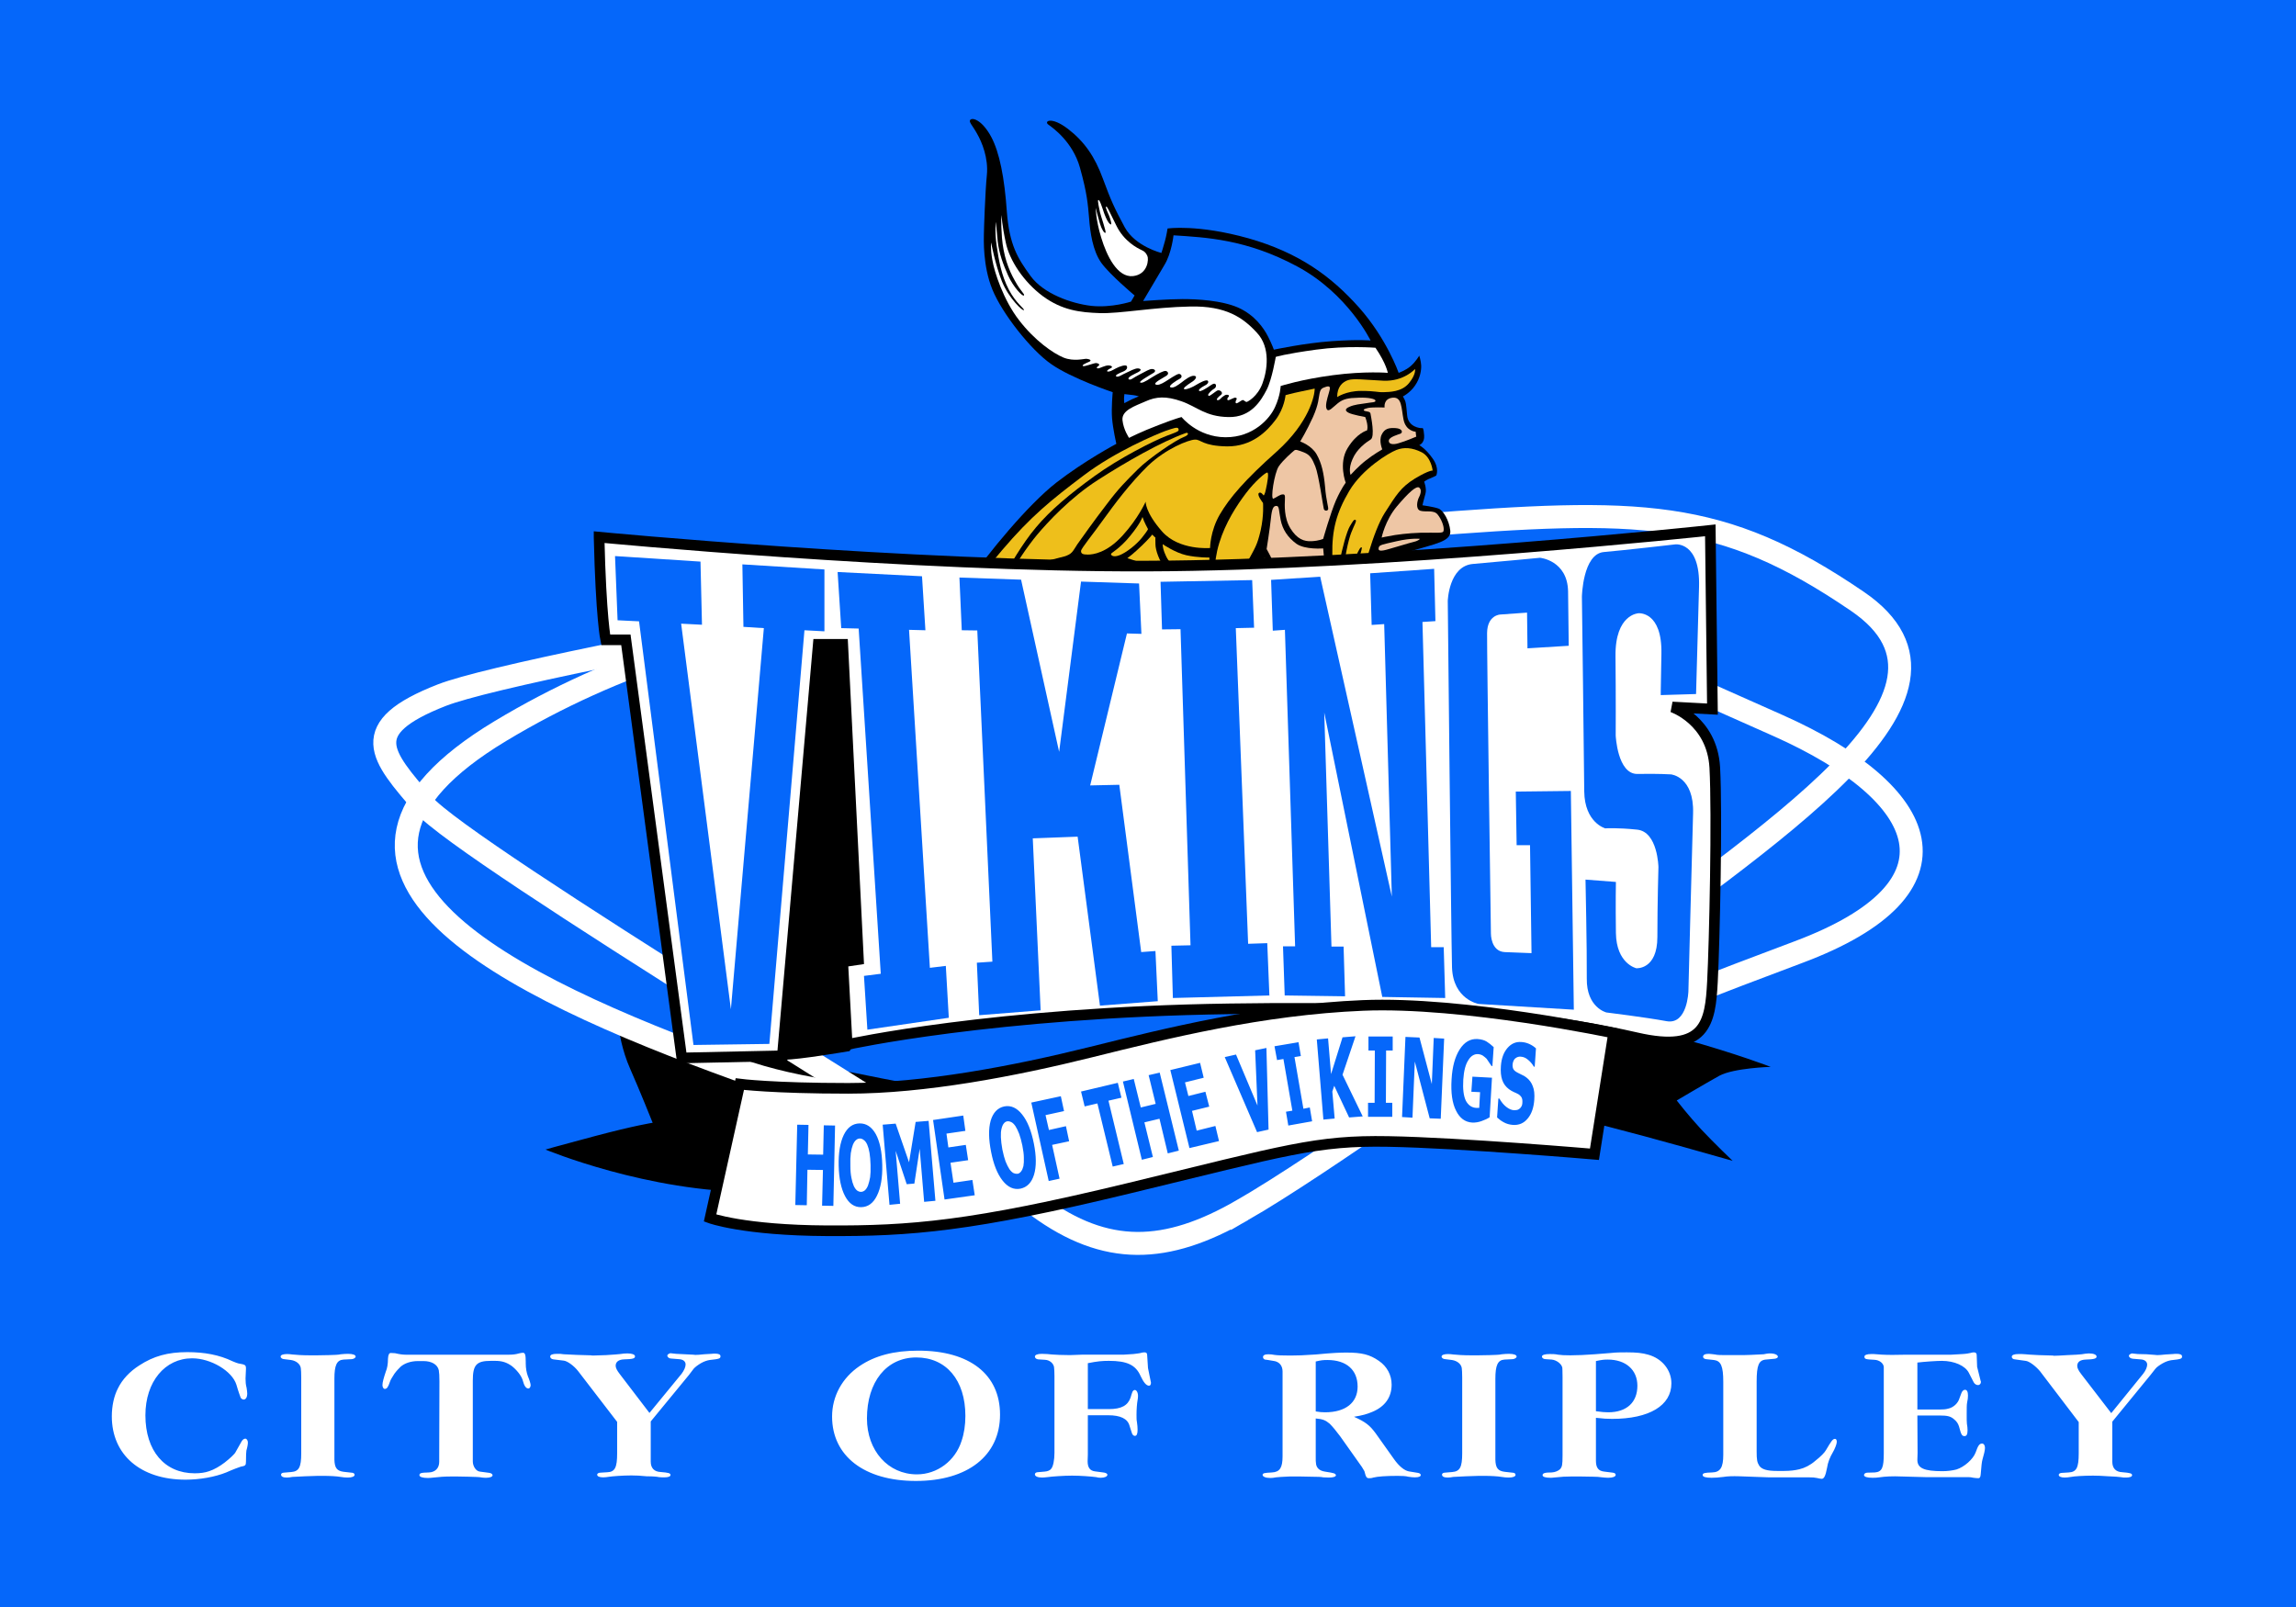 <svg version="1.2" xmlns="http://www.w3.org/2000/svg" viewBox="0 0 1080 756" width="1080" height="756">
	<title>flag (3)-svg</title>
	<style>
		.s0 { fill: #0567fa } 
		.s1 { fill: #000000 } 
		.s2 { fill: none;stroke: #ffffff;stroke-width: 10.8 } 
		.s3 { fill: #ffffff } 
		.s4 { fill: #eebf1b } 
		.s5 { fill: #eec6a5 } 
		.s6 { fill: #000000;stroke: #000000;stroke-width: 5 } 
		.s7 { fill: #ffffff;stroke: #000000;stroke-width: 5 } 
	</style>
	<path id="Layer" class="s0" d="m0 0h1080v756h-1080z"/>
	<g id="Layer">
		<path id="Shape 18" class="s1" d="m589.9 520.8c-117.2 1.5-183.7 40-234.5 40-50.8 0.1-98.8-20-98.8-20 0 0 3.9-1.2 23.1-6.3 19.2-5.1 27.3-6.3 27.3-6.3 0 0-6.4-16-10.5-25.2-4.1-9.2-5.2-17.9-5.2-17.9 0 0 31.3 7.6 65.2 11.6 33.8 3.9 82.3 18.4 116.7 17.8 34.4-0.6 152.6-48.6 224-43.1 71.4 5.6 135.7 30.5 135.7 30.5 0 0-17.4 0.5-24.2 4.2-6.8 3.8-20 11.6-20 11.6 0 0 5.4 7 11.6 13.7 6.2 6.6 14.7 14.7 14.7 14.7-130.5-37.1-107.8-26.7-225.1-25.3z"/>
		<path id="Shape 1" class="s2" d="m667.8 266.4c0 0 97.1 43.1 168.5 74.9 72.1 32.1 90.6 76.3 9.7 106.6-80.8 30.2-116.3 46.2-116.3 46.2 0 0-271.6 49.2-382.7 9-109.7-39.7-219.6-94.2-111.6-159.2 107.8-64.9 234.6-71.7 432.4-77.5z"/>
		<path id="Shape 2" class="s2" d="m584.4 569.3c-36 20.8-64.2 21.5-96-1.7-31.7-23.1-269.5-166.2-289.3-189.2-19.8-23-31.4-35.7 8.8-51.4 40.7-15.8 356.3-71.7 458.9-79.8 104.7-8.2 142.6-8.2 206.9 35.7 64.5 44-40.9 108.5-132.6 178.1-37.2 28.3-120.2 87.3-156.7 108.3z"/>
		<g id="Folder 1">
			<path id="Shape 1" class="s1" d="m466.2 64.3c4 7.4 6.3 19.5 7.4 35.2 1.2 15.8 5.1 22 11.2 30.4 6.1 8.3 19.1 12.9 28.6 14 9.5 1 18.6-2 18.6-2l1.7-2.9c0 0-11.7-9.8-15.7-15.4-4-5.7-5.2-14.2-5.7-20.9-0.6-6.8-0.9-11.6-4.3-23.8-3.4-12.2-12.8-18.8-14.9-20.3-2.1-1.5 1.3-4 9.2 2 7.8 6 12.7 13.1 16.5 23.5 3.8 10.3 5.4 13.8 10.3 22.9 5 9 17.2 12 17.2 12 0 0 1.1-3.3 1.7-5.7 0.7-2.5 1.2-5.8 1.2-5.8 0 0 14.1-2.1 38 4.6 23.9 6.8 39 17.9 52.1 32.6 13.1 14.8 18.6 30.7 18.6 30.7 0 0 3.3-1.1 5.7-3.2 2.4-2.1 4-4.9 4-4.9 0 0 0.8 2.5 0.9 4.6 0.1 2.1-0.4 5.9-2.9 9.5-2.4 3.5-5.7 5.1-5.7 5.1 0 0 0.4 0.6 0.9 1.7 0.5 1.2 0.6 1.6 1.1 7.2 0.5 5.6 6.3 6.1 6.9 6 0.5-0.1 0.8-0.2 1.1 3.4 0.3 3.7-2.3 4.6-2.3 4.6 0 0 3.1 1.7 6.3 6.3 3.3 4.6 1.7 8 1.7 8 0 0-0.8 0.5-2.5 1.2-1.8 0.6-3.2 1.7-3.2 1.7 0 0 1.3 3.3 0.6 5.7-0.7 2.4-1.4 5.4-1.4 5.4 0 0 5.1 0.7 7.4 1.5 2.3 0.7 5.2 5.6 5.7 10.5 0.5 5-7 6.1-18.3 9.5-11.3 3.4-19.2 6.9-19.2 6.9 0 0-0.2 3.7-2.5 13.1-2.4 9.4-3.3 13.4-9.2 25.5-5.9 12.1-16 15.7-17.4 15.7-1.5 0.1 4.1-5 6.8-8.9 2.8-3.8 3.7-10.2 3.7-18.3 0-8-1.7-20-1.7-20 0 0-5.8 2.2-12 6.6-6.2 4.3-10.9 9.7-10.9 9.7 0 0 3.4 6.5 3.2 12.3-0.2 5.8-1.2 10.9-1.2 10.9 0 0 1.8 4.1 1.8 9.4-0.1 5.3-1.2 7.5-1.2 7.5 0 0 2.4 6.5 1.2 12.6-1.3 6.1-3.8 8-3.8 8 0 0 0.2 1.4-0.2 4-0.5 2.5-1.5 3.7-1.5 3.7 0 0 0.3 0.7-0.3 2.9-0.5 2.1-1.7 2.8-1.7 2.8 0 0 0.2 1.4-2.3 6.6-2.5 5.3-5.5 8-8.3 7.7-2.8-0.2-4.6-3.1-3.7-6.8 0.9-3.8 1.1-14.5 1.4-26.4 0.4-11.8-7-54.6-44.6-73.2-37.6-18.6-73 5.7-81.5 11.4-8.6 5.8-13.4 13.2-15.5 11.8-2.1-1.5 1.3-5.5 11.5-20.1 10.1-14.5 28.6-37 42-47.5 13.4-10.4 28.3-18.3 28.3-18.3 0 0-1.6-7.1-2-12-0.4-4.8 0.3-12.3 0.3-12.3 0 0-19.2-6.4-28.9-13.2-9.7-6.7-23.2-24-27.7-35.1-4.6-11.2-4-24-4-25.8 0-1.8 0.6-20.1 1.4-28 0.8-8-2.3-15.5-4.6-19.5-2.2-4-4.2-5.7-3.1-6.6 1.3-1.1 5.7 0.6 9.7 8z"/>
			<path id="Shape 2" class="s0" d="m528.9 185.4c0 0 2.7 0.3 4.3 0.5 1.5 0.2 2.5 0.6 2.5 0.6 0 0-0.5 0.1-3.4 1.4-2.9 1.4-3.4 1.8-3.4 1.8 0 0-0.4-1.6 0-4.3z"/>
			<path id="Shape 3" class="s3" d="m473.1 114.1c1.7 8.3 8.4 18.5 17.4 25.2 9.1 6.7 17.6 7.7 26.9 8 9.3 0.3 25.5-2.8 42.4-3.1 16.8-0.4 24.9 5.2 31.4 12.3 6.6 7 4.9 17.9 2.6 24-2.3 6.1-6.9 8.5-7.4 8.6-0.6 0-1.2-0.8-1.7-0.9-0.6-0.1-2.1 1.3-2.9 1.5-0.8 0.2-0.7-0.9-0.3-1.5 0.4-0.6 0.3-1-0.3-1.1-0.6-0.2-2.1 0.8-3.1 1.1-1 0.4-1-0.8-0.3-1.4 0.6-0.6 0.2-1.1-0.6-1.1-0.7-0.1-1.5 0.5-2.3 1.1-0.7 0.6-1.4 1.7-2.3 1.4-0.8-0.2 0.6-1.6 1.8-2.5 1.1-1-0.4-2.1-1.2-2.1-0.8 0-1.1 0.5-2.6 1.5-1.4 1-2 1.5-2.3 0.8-0.2-0.6 1.8-2.5 2.9-3.1 1.1-0.6 1-2.3 0-2.3-0.9 0-2.1 1.1-3.1 1.7-1 0.6-3.4 2.2-4 1.7-0.6-0.4 0.7-1.5 2.2-2.3 1.6-0.7 2.5-1.8 1.8-2.5-0.8-0.7-4 1.1-5.5 2-1.4 0.9-4.2 2.2-5.4 2-1.2-0.2 1.1-1.9 3.1-3.2 2.1-1.2 3.1-2.9 1.5-3.1-1.7-0.3-4.6 2-6 3.1-1.5 1.1-3.8 2.9-5.2 2.3-1.4-0.6 2.8-3.2 4.3-4 1.5-0.8 0.9-2.2-0.3-2.3-1.2 0-5 2.8-6.6 3.7-1.6 1-3.6 1.9-4.5 1.2-0.9-0.8 3.6-3 5.1-4 1.6-1 0.6-2.2-0.3-2.3-0.9-0.1-3.4 1.1-6.6 3.1-3.2 2.1-4.7 2.8-5.4 2.3-0.7-0.4 4.3-3.3 6-4.3 1.7-0.9 1.1-1.9-0.3-2-1.3-0.1-3 1.1-6 2.6-3 1.5-4 2.7-4.9 2.3-0.8-0.4-0.2-1.3 3.2-2.9 3.4-1.5 2.3-2.2 0.9-2.3-1.4 0-3.8 1.3-5.5 2.1-1.7 0.7-3.6 2.2-4.6 1.7-0.9-0.6 1.5-1.6 3.2-2.3 1.7-0.7 2.2-1.8 1.7-2.6-0.5-0.8-3.4 0.2-5.1 1.1-1.8 1-2.9 1.6-3.8 1.5-0.8-0.1-0.1-0.9 1.2-1.5 1.3-0.5 0.9-1.3-0.9-1.4-1.7 0-4.1 1.4-4.8 1.4-0.8 0.1-1-0.5 0-1.1 1-0.6 0.2-1.3-0.9-1.4-1.1-0.1-5.5 1.8-6.3 1.4-0.7-0.4 1.2-1.3 2.9-2 1.6-0.7 0-1.3-1.2-1.4-1.1-0.1-6 1.4-10.9-0.6-4.8-2-13.4-7.9-20.8-17.5-7.4-9.5-11.7-22.8-12.6-28.3-1-5.5-0.6-8.3-0.6-8.3 0 0 1.9 10.2 5.1 18.3 3.3 8.1 9.9 14.1 10.3 13.5 0.5-0.6-3.6-3-7.1-9.7-3.5-6.8-4.7-13.7-5.7-20.7-1-6.9-0.3-11.1-0.3-11.1 0 0 0.2 3.3 0.8 9.1 0.7 5.9 2.5 10.7 4.9 16.1 2.4 5.4 6.9 10.1 7.4 9.4 0.6-0.7-1.2-1.4-4.2-6.9-3.1-5.4-5.4-11.9-6.1-20.3-0.6-8.3-0.2-10.6-0.2-10.6 0 0 0.2 4.6 2 12.9z"/>
			<path id="Shape 5" class="s0" d="m610.1 125.3c23.9 12.8 34.6 34.9 34.6 34.9 0 0-5.4-0.6-18.3 0.3-12.8 0.9-27.2 4-27.2 4 0 0-0.8-2.4-2.8-6.3-2-3.9-6.2-10-14-13.5-7.8-3.4-19.3-4-26.1-4-6.7 0-18.6 0.9-18.6 0.9 0 0 6.7-11.4 10-16.9 3.4-5.5 4.3-14 4.3-14 15.3 1 34.2 1.8 58.1 14.6z"/>
			<path id="Shape 6" class="s3" d="m652.8 175.4c0 0-10.7-0.9-25.8 1.1-15.1 2-24.6 5.1-24.6 5.1 0 0-0.1 4.3-2.6 9.8-2.4 5.5-10.3 14.4-23.4 14.3-13.2-0.1-20.6-9.5-20.6-9.5 0 0-2.7 0.6-10.9 3.8-8.2 3.1-13.8 6-13.8 6 0 0-2.6-3.7-3.1-8.3-0.5-4.7 5.9-6.7 10.9-8.9 4.9-2.2 9.5-2.6 16.9 0 7.4 2.6 11.2 7.2 22 7.4 10.8 0.3 15.5-8 18-12.8 2.5-4.8 4.3-15.5 4.3-15.5 0 0 4.3-1.4 18.9-3.4 14.6-2 28-0.9 28-0.9 5.1 7.5 5.8 11.8 5.8 11.8z"/>
			<path id="Shape 7" class="s4" d="m634.2 178.8c2.6-0.8 6.9-0.2 16.6 0.3 9.6 0.4 14.8-5.5 14.8-5.5 0 0 0.6 2.4-2.8 6.6-3.4 4.2-9.2 4.2-12 4.3-2.9 0.1-3.7-0.6-10.6-0.6-7 0-11.2 2.9-11.2 2.9-0.1-4.7 2.5-7.2 5.2-8z"/>
			<path id="Shape 27" class="s5" d="m643 202.5c0 0-4.8 1.2-9.1 8.3-4.4 7.1-0.9 16.3-0.9 16.3 0 0-1.9 2.3-4.6 8.3-2.6 6.1-6 18.1-6 18.1 0 0-1.8 0.9-5.4 1.1-3.6 0.2-6.9-1-10-6-3.1-5-2.7-11.3-2.6-13.4 0.1-2.2 0-2.7-1.1-2.6-1.2 0-2.9 1.4-4.3 2-1.5 0.5 0.4-12 2.5-15.2 2.2-3.2 6.5-6.8 7.2-7.4 0.7-0.7 1.7-0.3 4.6 0.8 2.8 1.1 3.9 2.8 5.4 6.6 1.6 3.9 3.7 19.1 4 20 0.3 1 1.6 1.1 2 0.3 0.4-0.7-0.9-4-1.4-10.6-0.6-6.5-1.6-11.2-4-15.4-2.4-4.2-7.7-6-7.7-6 0 0 3.1-5.1 6-11.5 2.8-6.3 2.6-9 3.1-11.1 0.5-2.2 1-2.5 3.2-3.2 2.2-0.6 1.8 0.8 1.1 3.2-0.7 2.4-1.8 6-0.9 7.4 0.9 1.5 2.7-0.8 5.2-2.8 2.5-2 4.8-2.5 9.7-2.6 4.9-0.2 8 0.6 8 1.4 0.1 0.9-1.9 0.7-4.5 1.2-2.6 0.4-5.4 0.6-7.8 1.7-2.3 1-1.9 2-0.3 2.8 1.7 0.9 7.8 2 7.8 2 1.7 4.5 0.8 6.3 0.8 6.3z"/>
			<path id="Shape 28" class="s5" d="m623.3 267.8c0 0-2.7 1-10.3 6.6-7.6 5.5-11.7 11.1-11.7 11.1 0 0 0.1 0.1 0.8-3.1 0.7-3.3-0.8-11.1-2-14.9-1.2-3.8-4.3-9.2-4.3-9.2 0 0 1.5-9.4 2-14.3 0.5-4.9 1.2-6 2.6-6 1.4 0 1.1 2.1 2 6.6 0.9 4.5 3.3 8.2 7.4 11.2 4.1 2.9 12.6 2.2 12.6 2.2z"/>
			<path id="Shape 24" class="s5" d="m665.1 254.9c-2.5 0.6-7.8 2.3-11.8 3.4-4 1.2-5.1 0.9-4.8-0.5 0.2-1.5 1.6-1.6 8.5-3.2 7-1.6 10.9-1.1 10.9-1.1 0 0-0.4 0.8-2.8 1.4z"/>
			<path id="Shape 25" class="s5" d="m649.9 252.9c0 0 1.6-8 7.1-14.6 5.6-6.6 9.2-9.9 10.6-8.9 1.4 1.1 0.4 3.6-0.3 4.9-0.6 1.3-1.6 5.3 0.9 6 2.5 0.7 6.2-0.5 8 1.7 1.8 2.2 2.9 5.2 2.9 6.9-0.1 1.7 0.2 1.8-6.3 1.7-6.5-0.1-11.8 0.4-16.6 1.1-4.8 0.8-6.3 1.2-6.3 1.2z"/>
			<path id="Shape 26" class="s5" d="m666.2 205.4c0 0-5.1 2.2-8.3 3.1-3.2 1-4.9 0.2-4.6-1.4 0.4-1.6 4.2-2.6 5.5-3.1 1.2-0.6 0.8-2.4-2.3-2.6-3.2-0.2-5.2 0.2-6.6 3.1-1.4 2.9 0.3 6.9 0.3 6.9 0 0-4.5 2.6-7.7 5.2-3.3 2.5-7.2 6.8-7.2 6.8 0 0-1.2-2.7 0.9-7.4 2-4.8 6.4-7.9 8.5-9.2 2.2-1.3 0.2-10.8 0-12-0.1-1.2-1.2-1.1-2.5-1.4-1.3-0.4-0.9-1 1.4-1.5 2.3-0.4 7.7-0.2 7.7-0.2 0 0-0.7-4.1 3.7-4.6 4.5-0.5 4.1 4.7 5.2 10.3 1.1 5.5 5.7 5.7 5.7 5.7 0.1 1.4 0.3 2.3 0.3 2.3z"/>
			<path id="Shape 23" class="s4" d="m548.6 205.1c-5.8 2.2-22.1 10.4-33.8 18.9-11.7 8.5-20.6 15.9-27.4 24-6.9 8.1-12.9 19.3-14 20.6-1.2 1.3-7.4 5.4-11.5 8.3-4.1 2.9-9.2 8.8-10.6 8.9-1.4 0.1 6.4-10.8 20-26.9 13.7-16.1 23.3-23.8 38.4-35.2 15-11.4 34.3-19.4 38.3-20.9 4.1-1.4 6-2.1 6.3-1.1 0.4 1.2 0.1 1.2-5.7 3.4z"/>
			<path id="Shape 22" class="s4" d="m557.8 203.7c0.9-0.4 2.2 0.7-1.2 2-3.3 1.2-16 9.7-21.4 15.1-5.5 5.5-8.9 8.8-14.6 16.4-5.8 7.5-11.5 15.6-13.8 18.8-2.2 3.3-2.4 4.7-6.3 5.8-3.8 1-7.2 1.7-14 4-6.8 2.3-9.9 3.8-9.7 2.3 0.1-1.5 6.4-11 11.1-16.6 4.8-5.7 15.5-17.4 28.7-25.8 13.1-8.4 29.5-17.8 41.2-22z"/>
			<path id="Shape 21" class="s4" d="m543.5 252.9c0 0-0.1 0.3 0 3.1 0 2.9 1.8 7.8 4.8 12.1 3 4.3 7.8 6.4 8.6 6.8 0.8 0.5 0.7 1.8-0.3 1.7-1-0.1-11.6-8.5-16.6-10.5-4.9-2.1-9.7-3.5-9.7-3.5 0 0 3.1-2.3 6.9-6 3.7-3.6 4.8-5.1 4.8-5.1 0.7 0.8 1.5 1.4 1.5 1.4z"/>
			<path id="Shape 20" class="s4" d="m540 248.9c0 0 0 0.5-2.8 4-2.8 3.5-7.5 7.1-10.6 8.3-3.1 1.2-4.1-0.1-4-0.6 0-0.5 4.2-2.5 9.1-8.6 4.9-6 5.7-8.8 5.7-8.8 0.7 2.3 2.6 5.7 2.6 5.7z"/>
			<path id="Shape 19" class="s4" d="m601 335c1.3-2 2-2.9 2.3 1.4 0.2 4.4-2.9 10.1-2.9 10.1 0 0-0.8-1.2-1.7-2.3-1-1.2-2-2.1-1.7-2.6 1.6-2.9 2.6-4.6 4-6.6z"/>
			<path id="Shape 16" class="s4" d="m589.5 311.8c3.2 1.5 5.8 4.9 6.6 5.8 0.8 0.8 0.4 2.8-0.3 4-0.7 1.2-1.4 2.4-2.3 2.5-0.8 0.1-4-1.3-6.8-3.4-2.9-2.1-4-6.3-4-7.7-0.1-1.4-0.5-2.9 1.4-2.9 2.5 0 2.2 0.2 5.4 1.7z"/>
			<path id="Shape 17" class="s4" d="m595.8 326.4c0-0.5 1.2-2.2 2.6-5.1 1.3-3 2-4.6 3.1-4.9 1.2-0.2 0.9 3 0.3 8-0.6 5-2.8 8.3-2.8 8.3-1-2.6-3.2-5.7-3.2-6.3z"/>
			<path id="Shape 18" class="s4" d="m593 328.7c2.4 2.2 4.1 5 4.2 6.6 0.2 1.6-1.2 4.1-2.2 4-1.1-0.1-2.5-1.1-4.6-2.6-2.1-1.4-3.2-3.1-3.7-5.4-0.6-2.3-0.5-6.1 0.8-6 1.9 0.1 3 1.3 5.5 3.4z"/>
			<path id="Shape 15" class="s4" d="m595.2 299c1.1-2.7 2.4-7.2 4.3-7.2 2 0 1.8 9.1 0.6 16-1.2 6.9-2.6 8-2.6 8 0 0-1.3-1.9-2.8-3.7-1.5-1.8-3.2-3.4-3.2-3.4 1.2-3.6 2.7-7 3.7-9.7z"/>
			<path id="Shape 13" class="s4" d="m565.5 286.4c-2.7-2.5-5.2-6.1-5.2-8 0-2 2-2.5 2.9-2.6 0.9-0.1 3.6 0.4 8.3 2.6 4.7 2.1 9.1 5.1 9.1 5.1 0 0-0.3 1.4-0.5 3.2-0.2 1.7-0.3 4.5-0.3 4.5-10.2-0.1-11.6-2.4-14.3-4.8z"/>
			<path id="Shape 14" class="s4" d="m579.8 305.5c-2.1-1.2-4.8-4.7-5.7-6.8-1-2.2-1.2-4 0-4.6 1.2-0.6 4.9 0 9.1 2 4.2 2 7.2 5.1 7.2 5.1 0 0-0.5 1-0.9 2.9-0.4 2-0.8 3.7-0.8 3.7-2.8-0.1-6.8-1-8.9-2.3z"/>
			<path id="Shape 12" class="s4" d="m597.5 269.5c1.3 5.9 0.5 15.8-2.3 20.3-2.7 4.6-3.4 8.6-3.4 8.6 0 0-1.3-1.2-4-3.2-2.7-1.9-4.6-2.5-4.6-2.5 0 0 0.1-4.7 0.9-8.3 0.8-3.7 3-9.5 4.6-12.6 1.5-3.1 4.7-9.1 6-9.2 1.4-0.1 1.5 1 2.8 6.9z"/>
			<path id="Shape 11" class="s4" d="m568.9 262.3l-0.3 11.2c0 0-9.8-0.8-14.8-5.4-5.1-4.7-5.2-6.4-6.1-8.3-0.8-2-0.8-3.8-0.8-3.8 0 0 5.8 4 11.1 5.2 5.4 1.2 10.9 1.1 10.9 1.1z"/>
			<path id="Shape 9" class="s4" d="m600.7 212.3c-15.3 13.6-22.3 21.9-26.9 29.7-4.6 7.9-4.6 15.8-4.6 15.8 0 0-14.6 1.3-22.6-7.8-8-9.1-7.7-14-7.7-14 0 0-3.4 7.8-10.9 16-7.5 8.2-13.9 8.9-16.3 8.9-2.4 0-3.2-0.4-3.2-1.7 0.1-1.3 5.5-7.7 10.6-14.9 5.2-7.2 12.5-17 20.9-25.2 8.5-8.1 19.1-12.2 22.1-12.3 2.9-0.1 3.5 3 15.1 3.2 11.7 0.1 18.8-7.1 22.9-12.6 4.1-5.5 4.6-11.5 4.6-11.5 0 0 3.2-0.9 7.1-1.7 4-0.8 6.6-1.4 6.6-1.4 0.1 3.1-2.5 15.8-17.7 29.5z"/>
			<path id="Shape 10" class="s4" d="m595.5 230c-0.5 2.7-1.1 3.1-1.1 3.1 0 0-1.4-2.1-2.3-1.1-0.9 1 2 4.6 2 4.6 0 0 0.5 5.6-1.1 12.9-1.7 7.2-2.4 7.8-7.2 16.6-4.8 8.7-4.6 14.8-4.6 14.8 0 0-0.8-0.7-4-3.1-3.2-2.4-4.3-2-5.1-2.9-0.8-0.8-1.6-9.6 1.4-19.4 3-9.8 8.3-17.8 12.6-23.5 4.3-5.7 9.3-9.8 10-9.7 0.9 0.1 0 5-0.6 7.7z"/>
			<path id="Shape 8" class="s4" d="m632.7 297c2.4-5.8 3-11.1 3.7-17.5 0.8-6.4 2.6-15.6 3.2-17.7 0.6-2.2 1.2-4.1 0.9-4.3-0.4-0.2-1.2 0.6-2.9 4.8-1.7 4.2-3.2 15.3-4.9 25.2-1.6 10-4.2 16.4-4.6 16.3-0.3-0.1-0.3-1 0.9-5.1 1.2-4.1 2-13.5 2.6-24.9 0.6-11.4 2.7-19.8 4-23.2 1.3-3.4 2.8-5.7 2-6-0.8-0.3-1.2 0.6-2.6 2.9-1.4 2.2-3.8 10.8-4.8 16.8-1.1 6.1-0.7 18.7-1.2 19.2-0.5 0.6-2.1-11.1-2.3-22.6-0.2-11.5 1.9-19.7 8-30 6.2-10.4 18.5-17.8 22.1-19.2 3.5-1.4 7.5-1.2 12 1.1 4.5 2.4 5.1 8.6 5.1 8.6 0 0-1.4-0.4-8.3 3.7-6.8 4.2-8.9 7.9-14.3 16.3-5.3 8.5-10.2 26.8-13.4 42.1-3.2 15.3-8.4 23.1-8.9 22.9-0.3-0.1 1.3-3.7 3.7-9.4z"/>
			<path id="Shape 4" class="s3" d="m519.4 100.4c1.1 2.9 1.9 4.4 2.9 5.1 1 0.7-0.1-2.8-0.6-4-0.4-1.1-1.9-3.9-1.4-4.3 0.4-0.3 1.1 1.3 4.8 8.9 3.7 7.6 10.1 10.7 11.8 11.5 1.6 0.7 2.2 1.5 2.8 2.8 0.7 1.3 0.4 8.7-6.8 9.5-7.3 0.7-12.3-9.5-14.9-18.1-2.6-8.5-2.6-14-2.6-14 0 0 1.2 4.8 2 7.4 0.8 2.7 2.1 4.7 2.6 4.3 0.5-0.3-2.2-7.9-2.6-9.7-0.4-1.8-1.2-5.6-0.8-5.7 0.7-0.3 1.8 3.4 2.8 6.3z"/>
		</g>
		<path id="Shape 16" class="s6" d="m365.7 455.4l3.4-149.2 18.7-14.6 16.9 6.8 5.8 95 2.6 73.8-15 25c0 0-23 3.9-29.1 3.8-6.1-0.1-3.3-40.6-3.3-40.6z"/>
		<path id="Shape 15" class="s7" d="m281.8 252.7c0 0 146.2 14 257.7 13.6 111.4-0.3 265-16.8 265-16.8l1 84.1-18.9-1c0 0 18.7 6.3 20 28.4 1.2 22-0.1 82-1.1 101-1 18.9-3.1 33.7-35.7 26.2-32.7-7.4-80.1-15.3-191.4-13.6-111.3 1.6-179.9 16.8-179.9 16.8l-2.1-38.9 7.4-1.1-7.4-148.3h-11.5l-16.9 193.6-47.3 1-26.3-196.7h-9.5c0 0-2.2-10.2-3.1-48.3z"/>
		<path id="Shape 29" class="s7" d="m399 512c35.6 0 77.8-8 114-17 36.2-9 80.5-20 128-22 47.5-2 118 13 118 13l-9 57c0 0-63.1-5.4-97-6-33.9-0.6-48.1 4.1-122 22-73.9 17.9-102.7 20.2-142 20-39.3-0.2-55-6-55-6l14-63c0 0 15.4 2 51 2z"/>
		<g id="Folder 1">
			<g id="Folder 3">
				<path id="Shape 10" class="s0" d="m387.8 267.9v29.1l-9.4-0.5-16.5 194.6-35.7 0.5-25.6-199.3-10.1-0.5-1.2-30.2 40.2 2.6 0.7 29.7-9.8-0.5 23.4 181.4 15.5-179.3-9.6-0.6-0.5-29.4z"/>
				<path id="Shape 11" class="s0" d="m480.3 272.7l17.9 81 10.3-80.1 27.3 0.9 1.1 23.7-6.8-0.2-17.3 71.5 13.7-0.3 10.3 78.7 6.7-0.5 1.1 23.6-27.2 2.1-10.5-79.5-21.1 0.8 3.7 80.9-28.9 2.3-1.1-24.7 7.3-0.5-7.1-155.8-7.3-0.1-1.1-24.8z"/>
				<path id="Shape 9" class="s0" d="m433.7 271.1l1.6 25.4-7.7-0.2 9.8 159 7.5-0.9 1.4 24.4-38.3 5.6-1.6-25.3 7.9-1-10.4-162.4-8.2-0.2-1.7-26.4z"/>
				<path id="Shape 9 copy" class="s0" d="m589 272.9l0.9 22.4-8.6 0.2 5.8 148.5 9-0.3 1 24.6-45.4 1.2-0.7-24.6 9-0.2-4.7-148.7-8.7 0.1-0.7-22.4z"/>
				<path id="Shape 12" class="s0" d="m609.2 445.2l-4.8-148.9-5.7 0.4-0.8-23.9 23.1-1.5 33.7 150.5-3.6-128.2-5.9 0.4-0.7-24.3 30.1-2.1 0.6 24.6-6.1 0.4 4.1 153h5.9l0.7 23.9-29.6-0.5-27.3-133.8 3.4 110.1h5.7l0.7 23.4-28.4-0.4-0.8-23.1z"/>
				<path id="Shape 13" class="s0" d="m692.9 265.3c11.7-1 31.5-2.9 31.5-2.9 0 0 12.9 1.2 13.2 15.8 0.2 14.7 0.3 25.6 0.3 25.6l-19.4 1.2-0.2-16.8-12.6 0.9c0 0-6.1 0.2-6.2 8.7-0.1 8.5 1.8 141.4 1.8 141.4 0 0-0.1 8.3 6.4 8.7 6.6 0.3 12.7 0.5 12.7 0.5l-0.7-50.8h-6.3l-0.4-25.2 25.9-0.3 1.4 102.9-44.8-2.7c0 0-12-2.1-12.5-17.2-0.4-15.2-2-172.4-2-172.4 0 0 0.5-16.5 11.9-17.4z"/>
				<path id="Shape 14" class="s0" d="m760.1 438.9c0.2 14.5 9.6 16.6 9.6 16.6 0 0 9.9 0.8 9.9-14.7 0-15.9 0.5-32.9 0.5-32.9 0 0-0.3-16.6-10-17.6-9.6-1-15-0.6-15-0.6 0 0-9.7-2.6-9.9-17.4-0.1-15.1-1.1-91.6-1.1-91.6 0 0 0.4-20.1 10.3-21 10.3-0.9 33.6-3.6 33.6-3.6 0 0 11.8-1.5 11.2 20-0.6 20.8-1.4 50.4-1.4 50.4l-16.6 0.5c0 0-0.1 0.3 0.3-19.4 0.4-20.2-10.8-19.1-10.8-19.1 0 0-11 0.4-10.8 20.2 0.2 19.3 0.1 37.3 0.1 37.3 0 0 0.8 18.2 10.2 18.1 9.6-0.2 15.8 0.2 15.8 0.2 0 0 10.9 1 10.4 18.3-0.5 16.8-2.2 83.7-2.2 83.7 0 0-0.4 15.9-10.3 14.1-9.7-1.8-28.3-4.1-28.3-4.1 0 0-9.4-2.3-9.2-16 0.1-14-0.6-46.5-0.6-46.5l14.3 1.1c0 0-0.2 9.2 0 24z"/>
			</g>
		</g>
	</g>
	<path id="CITY OF RIPLEY" fill-rule="evenodd" class="s3" d="m115.4 676.8c0.6 0 1.2 0.8 1.2 1.8 0 0.8-0.2 2.1-0.7 3.8-0.1 0.6-0.2 2.3-0.2 5.2 0 1.8-0.3 2-2.5 2.4-0.9 0.3-3.2 1.1-6.8 2.7-5.2 2.1-12.4 3.4-19.1 3.4-21.2 0-34.7-11.7-34.7-29.8 0-4.8 1-9.6 2.9-13.2 2-4.1 5.5-7.9 10.1-10.8 6.6-4.3 13.3-6.2 22.5-6.2 8.1 0 15.1 1.3 21.3 4.3 1.2 0.5 2.2 0.9 2.7 1 3.4 0.6 3.6 0.7 3.6 2.6l-0.2 4.5c0 1.5 0.1 2.9 0.5 4.4 0.1 0.9 0.3 1.7 0.3 2.6 0 1.9-0.7 2.9-1.7 2.9-0.6 0-1.2-0.5-1.4-0.9-0.2-0.6-1-2.6-2-6.1-2-6.4-12-12.4-20.8-12.4-12.8 0-22 11-22 26.8 0 16.7 9 27.3 23.2 27.3 2.6 0 4.8-0.3 6.8-1 2.4-0.8 4.8-2.2 7.2-4 2.7-2.1 4.3-3.7 5-4.6l3.1-5.5c0.5-0.8 1.1-1.2 1.7-1.2zm41.9-28.2v38.1c0.1 3.9 1.2 5.3 4.4 5.7l3.6 0.4c0.9 0 1.5 0.4 1.5 1 0 0.8-1.2 1.3-3.2 1.3-1.1 0-2.2-0.1-3.4-0.3-1.6-0.3-5-0.5-8.3-0.5h-2.3l-6.1 0.2c-3.4 0.2-5.4 0.3-6 0.3-1 0.2-1.8 0.3-2.6 0.3-1.8 0-2.7-0.5-2.7-1.4 0-0.5 0.6-0.9 1.3-0.9l3.5-0.3c3.6-0.3 4.7-2.2 4.7-8.8v-35.6c0-2.3-0.1-3.7-0.2-4.5-0.3-1.9-2.1-3.4-4.6-3.8l-3.2-0.4c-0.9 0-1.7-0.6-1.7-1.2 0-0.8 1.2-1.2 3.1-1.2 0.8 0 1.6 0.1 2.4 0.2 2 0.2 4.6 0.4 8.7 0.4h2.7l5.7-0.1c2.6-0.1 4.5-0.1 5.7-0.4q1.9-0.2 3.4-0.2c2.3 0 3.6 0.5 3.6 1.3 0 0.5-0.8 1.1-1.8 1.2l-3.9 0.2c-3.2 0.2-4.3 2.7-4.3 9zm49.4 1.2c0-2.4-0.1-4.1-0.3-5.2-0.6-2.7-3.4-4.3-7.2-4.3h-2.6c-3.3 0-6.2 1-8.1 2.6-0.9 0.9-2 2-3 3.4-1 1.6-1.8 2.8-2.1 3.8-0.8 2.4-1.4 3.3-2.4 3.3-0.6 0-1.1-0.8-1.1-1.8 0-1.3 0.6-3.4 1.6-6.4 0.6-1.4 1-3.4 1-6 0.1-2 0.6-2.7 1.3-2.7 0.7 0 1.3 0.1 2 0.1 2.1 0.5 3.7 0.7 4.9 0.7h48.9c1.7 0 3.2-0.2 4.5-0.6 0.8-0.2 1.5-0.3 1.9-0.3 1 0 1.3 1 1.3 4.3v0.7c0 2.3 0.4 4.4 1 6 0.7 1.6 1.3 3.6 1.3 4.2 0 0.9-0.5 1.6-1 1.6-1.2 0-2-1.1-2.8-4.1-0.7-2.1-2.8-4.7-5.1-6.5-2.4-1.7-4.6-2.4-7.8-2.4h-2c-6.8 0-8.5 1.9-8.5 9.3v38c0 2.3 1.5 4.6 3.3 4.8l4.5 0.6c0.8 0.1 1.5 0.6 1.5 1.1 0 0.7-1.2 1.2-2.9 1.2-0.6 0-1.3 0-2-0.1-1.4-0.3-3.6-0.3-6.5-0.4l-5.3-0.1h-2.6c-3.4 0-5.9 0.2-8.4 0.5-0.9 0.1-1.9 0.2-2.7 0.2-2.5 0-4-0.5-4-1.3 0-1 0.7-1.2 4.4-1.3 3-0.1 4.9-2 4.9-5v-2.7zm65.3-4.7c-2-2.6-5.1-4.8-6.8-5l-4.9-0.6c-0.9-0.1-1.5-0.7-1.5-1.3 0-0.9 1.1-1.3 3.2-1.3 1.2 0 2.2 0 3.2 0.2 0.5 0 2.6 0.1 6.2 0.3l6.7 0.2c0.2 0.1 0.5 0.1 0.8 0.1 0.9 0 3-0.1 6.2-0.2 3.4-0.2 5.6-0.4 6.6-0.5 1.1-0.2 2.4-0.3 3.4-0.3 2.2 0 3.6 0.5 3.6 1.4 0 1-1.1 1.3-5.2 1.4-2.5 0.1-3.9 1.2-3.9 3 0 1 0.6 2.2 2 4l13.9 18.2 15.1-18.4c1.2-1.6 1.9-3.2 1.9-4.4 0-1.4-1.1-2.4-3.2-2.5l-3.7-0.3c-0.9 0-1.7-0.7-1.7-1.4 0-0.4 0.5-0.8 1.4-1.1l2.8 0.3 4.1 0.2 4 0.2c0.3 0 0.7 0.1 0.9 0.1 0.9 0 2.3-0.1 4.1-0.3q2.5-0.1 3.4-0.2c0.5-0.1 1.2-0.1 1.8-0.1 1.6 0 2.5 0.4 2.5 1.2 0 1.1-0.4 1.3-5.1 1.8-1.2 0.2-2.5 0.6-4.1 1.5-1.5 0.9-2.7 1.8-3.4 2.6l-2.2 2.9-18 21.9v18.9c0 3 1.6 4.8 4.8 4.9 3.5 0.3 4.5 0.5 4.5 1.4 0 0.7-1.1 1.1-2.8 1.1-0.9 0-1.7 0-2.6-0.1-0.8-0.2-2.8-0.4-5.8-0.4-2.9-0.3-5.1-0.4-7.2-0.4-4.2 0-9 0.4-10.3 0.6-1.2 0.2-2.2 0.3-3 0.3-1.8 0-2.8-0.5-2.8-1.3 0-0.5 0.7-0.9 1.5-0.9l3.2-0.2c3.7-0.1 4.7-2.3 4.7-8.9v-14.8zm132.4-2.5c7.1-4.8 16-7.2 27.5-7.2 24.3 0 38.5 11.2 38.5 30.1 0 19.3-15.2 31.2-39.6 31.2-24.2 0-39.4-11.7-39.4-30.3 0-9.5 4.7-18.2 13-23.8zm3.4 24.7c0 15.1 9.9 26.3 23.5 26.3 9.5 0 18-6.3 21-15.7 1.2-3.5 1.8-7.5 1.8-11.8 0-16.8-9-27.5-23.1-27.5-14 0-23.2 11.5-23.2 28.7zm103.8 20.1c0 3 1.1 4.5 3.5 4.8l3.8 0.5c1.1 0.1 2 0.5 2 1.1 0 0.8-1.3 1.4-3.1 1.4-0.8 0-1.5-0.1-2.2-0.3-2.2-0.3-7.3-0.7-11.3-0.7-3.9 0-9.5 0.4-11.6 0.7-0.9 0.1-1.8 0.2-2.5 0.2-2.1 0-3.4-0.6-3.4-1.5 0-0.5 0.4-0.9 1.1-1 0.1 0 1.3-0.1 3.5-0.3 1.4-0.1 2.6-0.6 3.1-1.4 0.9-1 1.5-4.1 1.5-7.4v-36.1c0-2-0.1-3.4-0.2-4.3-0.3-1.7-2-3.3-4.3-3.4l-3.2-0.2c-0.8-0.1-1.5-0.6-1.5-1.3 0-0.8 1.2-1.3 3.2-1.3 0.8 0 1.7 0.1 2.6 0.1 1.9 0.2 1.9 0.2 5.7 0.4l5 0.1 5.5-0.2h19.6l4.7-0.3c1.5-0.1 2.6-0.4 3-0.4 1-0.3 1.8-0.4 2.2-0.4 0.9 0 1.3 0.4 1.3 1.2l0.4 6.2 1.3 6.4c0 0.2 0.1 0.3 0.1 0.4 0 0.9-0.3 1.5-0.9 1.5-1.3 0-2.6-1.6-4-4.6-2.3-5.2-6.4-7.1-14.9-7.1-3.2 0-5.4 0.2-9.9 1.1v21.6h9.9c5.9 0 8.9-1.7 10.2-5.4 0.4-1.3 0.6-2.1 0.7-2.2 0.2-0.9 0.8-1.4 1.3-1.4 0.8 0 1.5 1.2 1.5 2.8q0 1-0.2 2c-0.3 1.6-0.5 4.4-0.5 6.8 0 1.5 0 2.6 0.2 3.5 0.2 1.4 0.3 2.5 0.3 3.6 0 2-0.4 2.9-1.3 2.9-0.6 0-1.2-0.6-1.4-1.4l-1.1-3.4c-0.9-3.3-4.3-4.9-10-4.9h-9.6v18.6zm107.3-1.8c0 1.3 0 2.2 0.1 2.6 0.1 2.3 1.6 3.7 4.2 4.1 2.5 0.4 3.7 0.6 3.8 0.7 0.8 0.1 1.4 0.6 1.4 1 0 0.7-1.3 1.1-3.3 1.1-0.9 0-1.8-0.1-2.7-0.1-0.7-0.2-2.7-0.3-5.8-0.3l-4.9-0.1h-1.5c-1.2 0-2.4 0-3.6 0-3.2 0.1-5.3 0.3-6.4 0.4-0.9 0.2-1.9 0.3-2.6 0.3-2.2 0-3.7-0.6-3.7-1.5 0-0.3 0.4-0.8 1.1-0.8 0.3-0.1 1.4-0.2 3.3-0.3 3.7-0.2 5-2.2 5-7.6v-39.9c0-2.8-1.6-4.7-4.4-5-2.3-0.4-3.6-0.6-3.9-0.6-0.6-0.2-0.9-0.7-0.9-1.2 0-0.8 0.8-1.3 2.5-1.3 0.9 0 1.9 0.1 2.9 0.3 1.4 0.2 3.6 0.3 7.5 0.3 3.4 0 6-0.1 11.9-0.5 8.3-0.8 11.7-0.9 14.5-0.9 7.1 0 10.9 0.9 15.2 3.9 3.8 2.6 6 6.6 6 11.2 0 5.9-3.1 10.3-9.1 12.8-2.7 1.1-4.3 1.6-8.6 2.3 5.5 2.5 7.4 4 10.2 7.8l8.6 12.1c2.4 3.4 4.9 5.4 7 5.8l4.3 0.7c0.7 0.1 1.3 0.5 1.3 1 0 0.7-0.9 1.1-2.8 1.1-0.8 0-1.9-0.1-3.1-0.3-1-0.3-2.8-0.4-5-0.4-5.5 0-9.4 0.3-11.4 0.8-0.8 0.3-1.6 0.3-2.1 0.3-0.8 0-1.2-0.3-1.6-1.5l-0.5-1.8-1.2-2-10.2-14.4c-1.8-2.4-3.4-4.4-4.9-5.9-2-1.7-3.3-2.2-6.6-2.5zm0-45.1v23.5c2 0.3 2.8 0.4 4.4 0.4 9.6 0 15.3-4.5 15.3-12.1 0-7.8-5.2-12.5-14.2-12.5-2 0-3 0.1-5.5 0.7zm84.5 8.2v38c0.1 3.9 1.2 5.3 4.4 5.7l3.6 0.4c0.9 0 1.5 0.4 1.5 1 0 0.8-1.2 1.3-3.2 1.3-1.1 0-2.2-0.1-3.4-0.3-1.6-0.3-5-0.5-8.3-0.5h-2.3l-6.1 0.2c-3.4 0.2-5.4 0.3-6 0.3-1 0.2-1.8 0.3-2.6 0.3-1.8 0-2.7-0.5-2.7-1.4 0-0.5 0.6-0.9 1.3-0.9l3.5-0.3c3.6-0.3 4.7-2.2 4.7-8.8v-35.6c0-2.2-0.1-3.7-0.2-4.5-0.3-1.9-2.1-3.4-4.6-3.8l-3.2-0.4c-0.9 0-1.7-0.6-1.7-1.2 0-0.8 1.2-1.2 3.1-1.2 0.8 0 1.6 0.1 2.4 0.2 2 0.2 4.6 0.4 8.7 0.4h2.7l5.7-0.1c2.6-0.1 4.5-0.1 5.7-0.4q1.9-0.2 3.4-0.2c2.3 0 3.6 0.5 3.6 1.3 0 0.5-0.8 1.1-1.8 1.2l-3.9 0.2c-3.2 0.2-4.3 2.7-4.3 9.1zm47.3 38.5c0 3.2 1.1 4.8 3.9 5.1l4 0.5c0.9 0.1 1.4 0.5 1.4 1 0 0.9-1.4 1.4-3.5 1.4-1 0-1.9-0.1-2.9-0.2-1.3-0.2-2.8-0.3-4.3-0.3l-5.9-0.1h-4.2c-2.9 0-4.2 0.1-8.3 0.5-0.5 0.1-1.1 0.1-1.7 0.1-2.1 0-3.6-0.4-3.6-1.2 0-1 1.2-1.3 4.3-1.3 1.6-0.1 3-0.7 3.9-1.5 1-1.2 1.2-1.9 1.2-6.6v-36.8c0-2.6-0.1-4-0.1-4.3-0.3-1.9-2.8-3.7-5-3.9l-2.9-0.2c-1 0-1.7-0.6-1.7-1.2 0-0.8 1.4-1.2 3.7-1.2 1.2 0 2.5 0 3.9 0.3 1.2 0.2 3.1 0.3 5.8 0.3 3.1 0 7.5-0.2 11.4-0.5l7.6-0.6c2.5-0.3 5.1-0.3 7.5-0.3 4.6 0 7.4 0.3 10.1 1.1 6.5 1.8 10.9 7.2 10.9 13.5 0 10.4-10.4 16.7-27.9 16.7-2.3 0-4-0.1-7.6-0.5zm0-23.3c3 0.4 4.1 0.5 5.8 0.5 8.7 0 13.7-4.7 13.7-12.5 0-7.5-5.5-12.3-13.9-12.3-1.7 0-2.9 0.1-5.6 0.7zm67.4 30.6c-3.1-0.1-5.7 0-7.4 0.3-2.2 0.3-4.2 0.4-5.6 0.4-2.7 0-4.2-0.4-4.2-1.3 0-0.9 1-1.1 4.4-1.2 3.9-0.1 5.3-2.3 5.3-8.3v-34.3c0-7.4-1.1-9.9-4.4-10.3l-3.7-0.4c-0.9-0.1-1.4-0.6-1.4-1.1 0-0.9 0.8-1.4 2.7-1.4 0.8 0 1.8 0.2 2.9 0.3 1.1 0.3 3.1 0.3 5.7 0.3h5.5c1.5 0 3.4 0 5.5-0.1 3.3-0.1 5.3-0.3 6.2-0.3 1-0.2 1.9-0.4 3-0.4 2.2 0 3.7 0.7 3.7 1.6 0 0.4-0.7 0.8-1.4 0.9l-4.3 0.4c-3.3 0.3-4.3 2.7-4.3 10.4v32.8c0 3.9 0.2 5.1 1.2 6.7 1.2 1.8 3.8 2.5 8.5 2.5h3.1c2.9 0 5.3-0.3 7.3-0.8 2.5-0.6 5.1-1.9 7.4-3.9 2.8-2.2 4.5-4 5.1-5.1 2.6-4.4 3.2-5.3 4.3-5.3 0.5 0 0.8 0.6 0.8 1.4 0 1-0.9 3.3-1.9 5-1.3 2.2-2.3 4.6-2.7 7.3-0.7 3.7-1.4 5.1-2.5 5.1-0.6 0-1.3-0.2-2.3-0.4q-1.2-0.3-3.9-0.3h-18.8zm76.5 0.1c-4.5-0.2-7.9 0-10.6 0.4-1.2 0.2-2.2 0.2-3.3 0.2-2.3 0-3.9-0.4-3.9-1.3 0-0.6 0.7-1.1 1.6-1.1l3.5-0.1c3.4-0.3 4.2-2.2 4.2-9v-40.6c-0.1-1.7-2-3.3-4.4-3.4-4.1-0.2-4.7-0.3-4.7-1.5 0-0.8 1.3-1.2 3.1-1.2 0.6 0 0.9 0 1.3 0 2 0.2 5.1 0.4 8.7 0.4l6.8-0.1h20.9l5.3-0.3c2-0.1 3.2-0.4 3.7-0.5 0.7-0.2 1.3-0.3 1.6-0.3q1.4 0 1.4 1.2l0.2 5.6 1.7 6.8c0.1 0.1 0.1 0.2 0.1 0.3 0 0.9-0.7 1.5-1.3 1.5-0.8 0-1.6-0.4-2.1-1.3l-2.3-4.5c-1.7-3.3-6.8-5.6-12.7-5.6-2.5 0-8.2 0.4-11.5 0.8v22.1h10.2c1.7 0 3.3-0.1 4.2-0.4 2.5-0.5 4.7-2.5 5.4-4.9l0.9-2.4c0.3-0.9 1-1.6 1.7-1.6 0.9 0 1.4 0.9 1.4 2.7 0 0.9-0.1 2-0.4 3.3-0.2 0.9-0.2 2.8-0.2 5.4 0 2.3 0 3.9 0.1 4.6 0.2 1.1 0.3 2.1 0.3 3 0 1.9-0.4 2.8-1.4 2.8-1.2 0-1.6-0.6-2.6-4.5-0.4-1.3-1.1-2.4-2.1-3.2-1.7-1.6-3.2-2-7.2-2h-10.3l0.1 17.6-0.1 3.3c0 3.9 3.2 5.3 11.8 5.3 2.4 0 4.6-0.3 6.6-0.8 3.7-1.2 7.8-4.8 9-8 1.2-3.4 1.8-4.2 3.1-4.2 0.7 0 1.3 0.8 1.3 2 0 1.2-0.5 3.2-1.2 5.6q-0.4 1.3-0.8 6.8c-0.1 1.5-0.5 1.9-1.1 1.9-0.7 0-1.4-0.1-2.3-0.2-0.8-0.2-1.7-0.3-2.4-0.3h-20.1zm65-49.5c-2.1-2.5-5.2-4.8-6.8-4.9l-5-0.7c-0.9 0-1.5-0.6-1.5-1.2 0-0.9 1.2-1.3 3.2-1.3 1.2 0 2.2 0 3.2 0.1 0.5 0.1 2.6 0.2 6.2 0.4l6.7 0.2c0.2 0.1 0.5 0.1 0.8 0.1 0.9 0 3-0.1 6.2-0.3 3.4-0.1 5.6-0.3 6.6-0.4 1.2-0.2 2.4-0.4 3.4-0.4 2.2 0 3.6 0.6 3.6 1.5 0 0.9-1.1 1.3-5.1 1.4-2.6 0.1-4 1.1-4 3 0 1 0.6 2.2 2 4l14 18.2 15-18.5c1.2-1.5 1.9-3.2 1.9-4.3 0-1.4-1.1-2.4-3.2-2.5l-3.6-0.3c-1-0.1-1.8-0.7-1.8-1.4 0-0.4 0.5-0.8 1.4-1.1l2.8 0.3 4.1 0.1 4 0.3c0.3 0 0.7 0.1 1 0.1 0.8 0 2.2-0.1 4-0.3q2.5-0.1 3.4-0.2c0.6-0.1 1.3-0.1 1.8-0.1 1.6 0 2.5 0.4 2.5 1.2 0 1.1-0.4 1.3-5.1 1.8-1.2 0.2-2.5 0.6-4.1 1.5-1.5 0.9-2.7 1.7-3.4 2.6l-2.2 2.8-18 22v18.9c0 3 1.6 4.8 4.8 4.9 3.5 0.3 4.5 0.5 4.5 1.4 0 0.7-1.1 1.1-2.8 1.1-0.9 0-1.7 0-2.6-0.2-0.8-0.1-2.8-0.3-5.8-0.4-2.9-0.2-5.1-0.3-7.2-0.3-4.2 0-9 0.3-10.3 0.6-1.2 0.2-2.2 0.3-3 0.3-1.8 0-2.8-0.5-2.8-1.3 0-0.5 0.7-0.9 1.5-0.9l3.2-0.2c3.7-0.2 4.7-2.3 4.7-9v-14.7z"/>
	<path id="HOME OF THE VIKINGS" fill-rule="evenodd" class="s0" d="m392.8 529.5l-0.8 37.8-5.3-0.1 0.4-16.8-7.3-0.1-0.3 16.7-5.4-0.1 0.9-37.8 5.3 0.1-0.3 13.9 7.2 0.1 0.3-13.8zm22.2 18.5q0.2 9.1-2.5 14.5-2.6 5.3-7.4 5.4-4.8 0.1-7.6-5.2-2.8-5.3-3-14.3-0.2-9.1 2.4-14.5 2.6-5.3 7.4-5.4 4.8-0.1 7.7 5.1 2.8 5.2 3 14.4zm-5.5 0.1q-0.1-3.4-0.5-5.8-0.4-2.3-1.1-3.9-0.7-1.5-1.6-2.1-0.9-0.7-1.8-0.7-1 0-1.8 0.7-0.8 0.6-1.5 2.2-0.6 1.5-1 4-0.3 2.4-0.2 5.8 0 3.5 0.5 5.8 0.4 2.2 1.1 3.8 0.7 1.5 1.6 2.2 0.9 0.6 1.8 0.6 0.9 0 1.8-0.7 0.9-0.8 1.5-2.3 0.6-1.7 1-3.9 0.3-2.2 0.2-5.7zm27.3-20.8l3.2 37.6-5.3 0.5-2.1-25-2.5 16.4-3.6 0.3-5.2-15.7 2.1 24.9-5 0.5-3.2-37.7 6.1-0.5 6.3 18.2 3.1-19zm21.7 35l-14.2 2-5.4-37.4 14.2-2.1 1 7.2-8.9 1.3 0.9 6.5 8.2-1.2 1.1 7.2-8.3 1.2 1.4 9.4 8.9-1.3zm27.8-24.4q1.8 9 0.1 14.7-1.7 5.6-6.4 6.6-4.7 0.9-8.4-3.8-3.7-4.7-5.4-13.5-1.8-9-0.2-14.7 1.7-5.7 6.4-6.7 4.7-0.9 8.4 3.8 3.7 4.6 5.5 13.6zm-5.4 1q-0.7-3.3-1.5-5.5-0.9-2.3-1.8-3.7-1-1.4-1.9-1.8-1-0.5-1.9-0.4-1 0.2-1.6 1-0.7 0.8-1.1 2.5-0.4 1.5-0.3 4 0.1 2.5 0.7 5.8 0.7 3.4 1.5 5.6 0.9 2.2 1.8 3.6 1 1.4 2 1.9 1 0.4 1.9 0.3 0.9-0.2 1.6-1.1 0.7-0.9 1.1-2.5 0.3-1.7 0.2-4 0-2.2-0.7-5.7zm18.1-23.2l1.5 7-8.7 1.9 1.6 7 8-1.8 1.5 7.1-8 1.7 3.5 15.9-5.1 1.1-8.2-36.9zm29.6 31.9l-5.2 1.2-7.2-29.7-6 1.4-1.7-7 17.3-4.1 1.7 7-6.1 1.4zm16.9-43l9 36.7-5.2 1.3-3.9-16.3-7.1 1.7 4 16.3-5.2 1.3-8.9-36.8 5.1-1.2 3.3 13.4 7-1.7-3.3-13.5zm27.9 32.2l-13.9 3.3-9-36.7 14-3.4 1.7 7-8.8 2.2 1.6 6.4 8-2 1.8 7-8.1 2 2.2 9.3 8.8-2.2zm17-42.7l5.3-1.1 1 38.4-5.4 1.2-15.2-35.3 5.3-1.2 10.1 24zm25.7 26.9l1.1 6.5-11.2 2-1.1-6.5 3-0.5-4.2-24.3-3 0.5-1.2-6.5 11.3-1.9 1.1 6.5-3 0.5 4.2 24.3zm15.4-15.4l9.5 19.6-6.4 0.5-7-14.9-0.9 2.7 1.1 12.7-5.3 0.5-3.1-37.7 5.3-0.5 1.4 16.8 5.4-17.3 6.1-0.5zm23.4 13.2v6.6h-11.4v-6.6h3.1l0.1-24.6h-3v-6.6h11.4v6.6h-3.1l-0.1 24.6zm24.4-30.2l-1.6 37.7-5.2-0.2-7-26.7-1.1 26.4-4.9-0.3 1.6-37.7 6.6 0.3 5.8 21.9 0.9-21.7zm22.5 18.4l-1.1 18.6q-1.5 1-3.8 1.8-2.2 0.8-4.4 0.7-5-0.3-7.6-5.6-2.7-5.3-2.1-14.8 0.5-8.8 3.8-14 3.3-5.2 8.4-4.9 2.7 0.2 4.3 1.2 1.6 1 3.3 2.6l-0.6 8.9h-0.4q-0.4-0.6-1.1-1.6-0.6-1-1.2-1.8-0.8-0.8-1.8-1.5-1-0.6-2.2-0.7-1.3-0.1-2.5 0.6-1.2 0.7-2.1 2.2-1 1.5-1.6 3.8-0.6 2.3-0.8 5.4-0.4 6.6 1.2 9.9 1.7 3.2 4.9 3.4 0.3 0 0.7 0 0.4 0 0.7 0l0.4-7.4-4.1-0.2 0.5-7.1zm9.8 22.2q-2.4-0.2-4.2-1.2-1.7-0.9-3.2-2.3l0.6-8.9h0.5q1.4 2.5 3.2 3.9 1.9 1.5 3.7 1.6 0.4 0 1.2-0.1 0.7-0.1 1.2-0.5 0.6-0.4 1-1.1 0.5-0.8 0.5-2 0.1-1.4-0.4-2.4-0.6-0.9-1.4-1.4-1.1-0.6-2.3-1.1-1.1-0.5-2.2-1.3-2.3-1.7-3.2-4.4-0.9-2.6-0.6-6.6 0.4-5.3 3.1-8.4 2.7-3.1 6.5-2.8 1.9 0.1 3.7 0.9 1.8 0.8 3.2 2.1l-0.6 8.6h-0.4q-1.1-1.9-2.7-3.2-1.6-1.4-3.4-1.5-0.7-0.1-1.3 0.1-0.5 0.1-1.2 0.6-0.5 0.3-0.9 1.1-0.4 0.8-0.5 1.8-0.1 1.4 0.4 2.3 0.5 0.9 2.1 1.7 1.1 0.5 2 1 1 0.4 2 1.2 2.1 1.6 3 4.1 1 2.4 0.7 6.4-0.4 5.6-3.1 8.8-2.7 3.3-7 3z"/>
</svg>